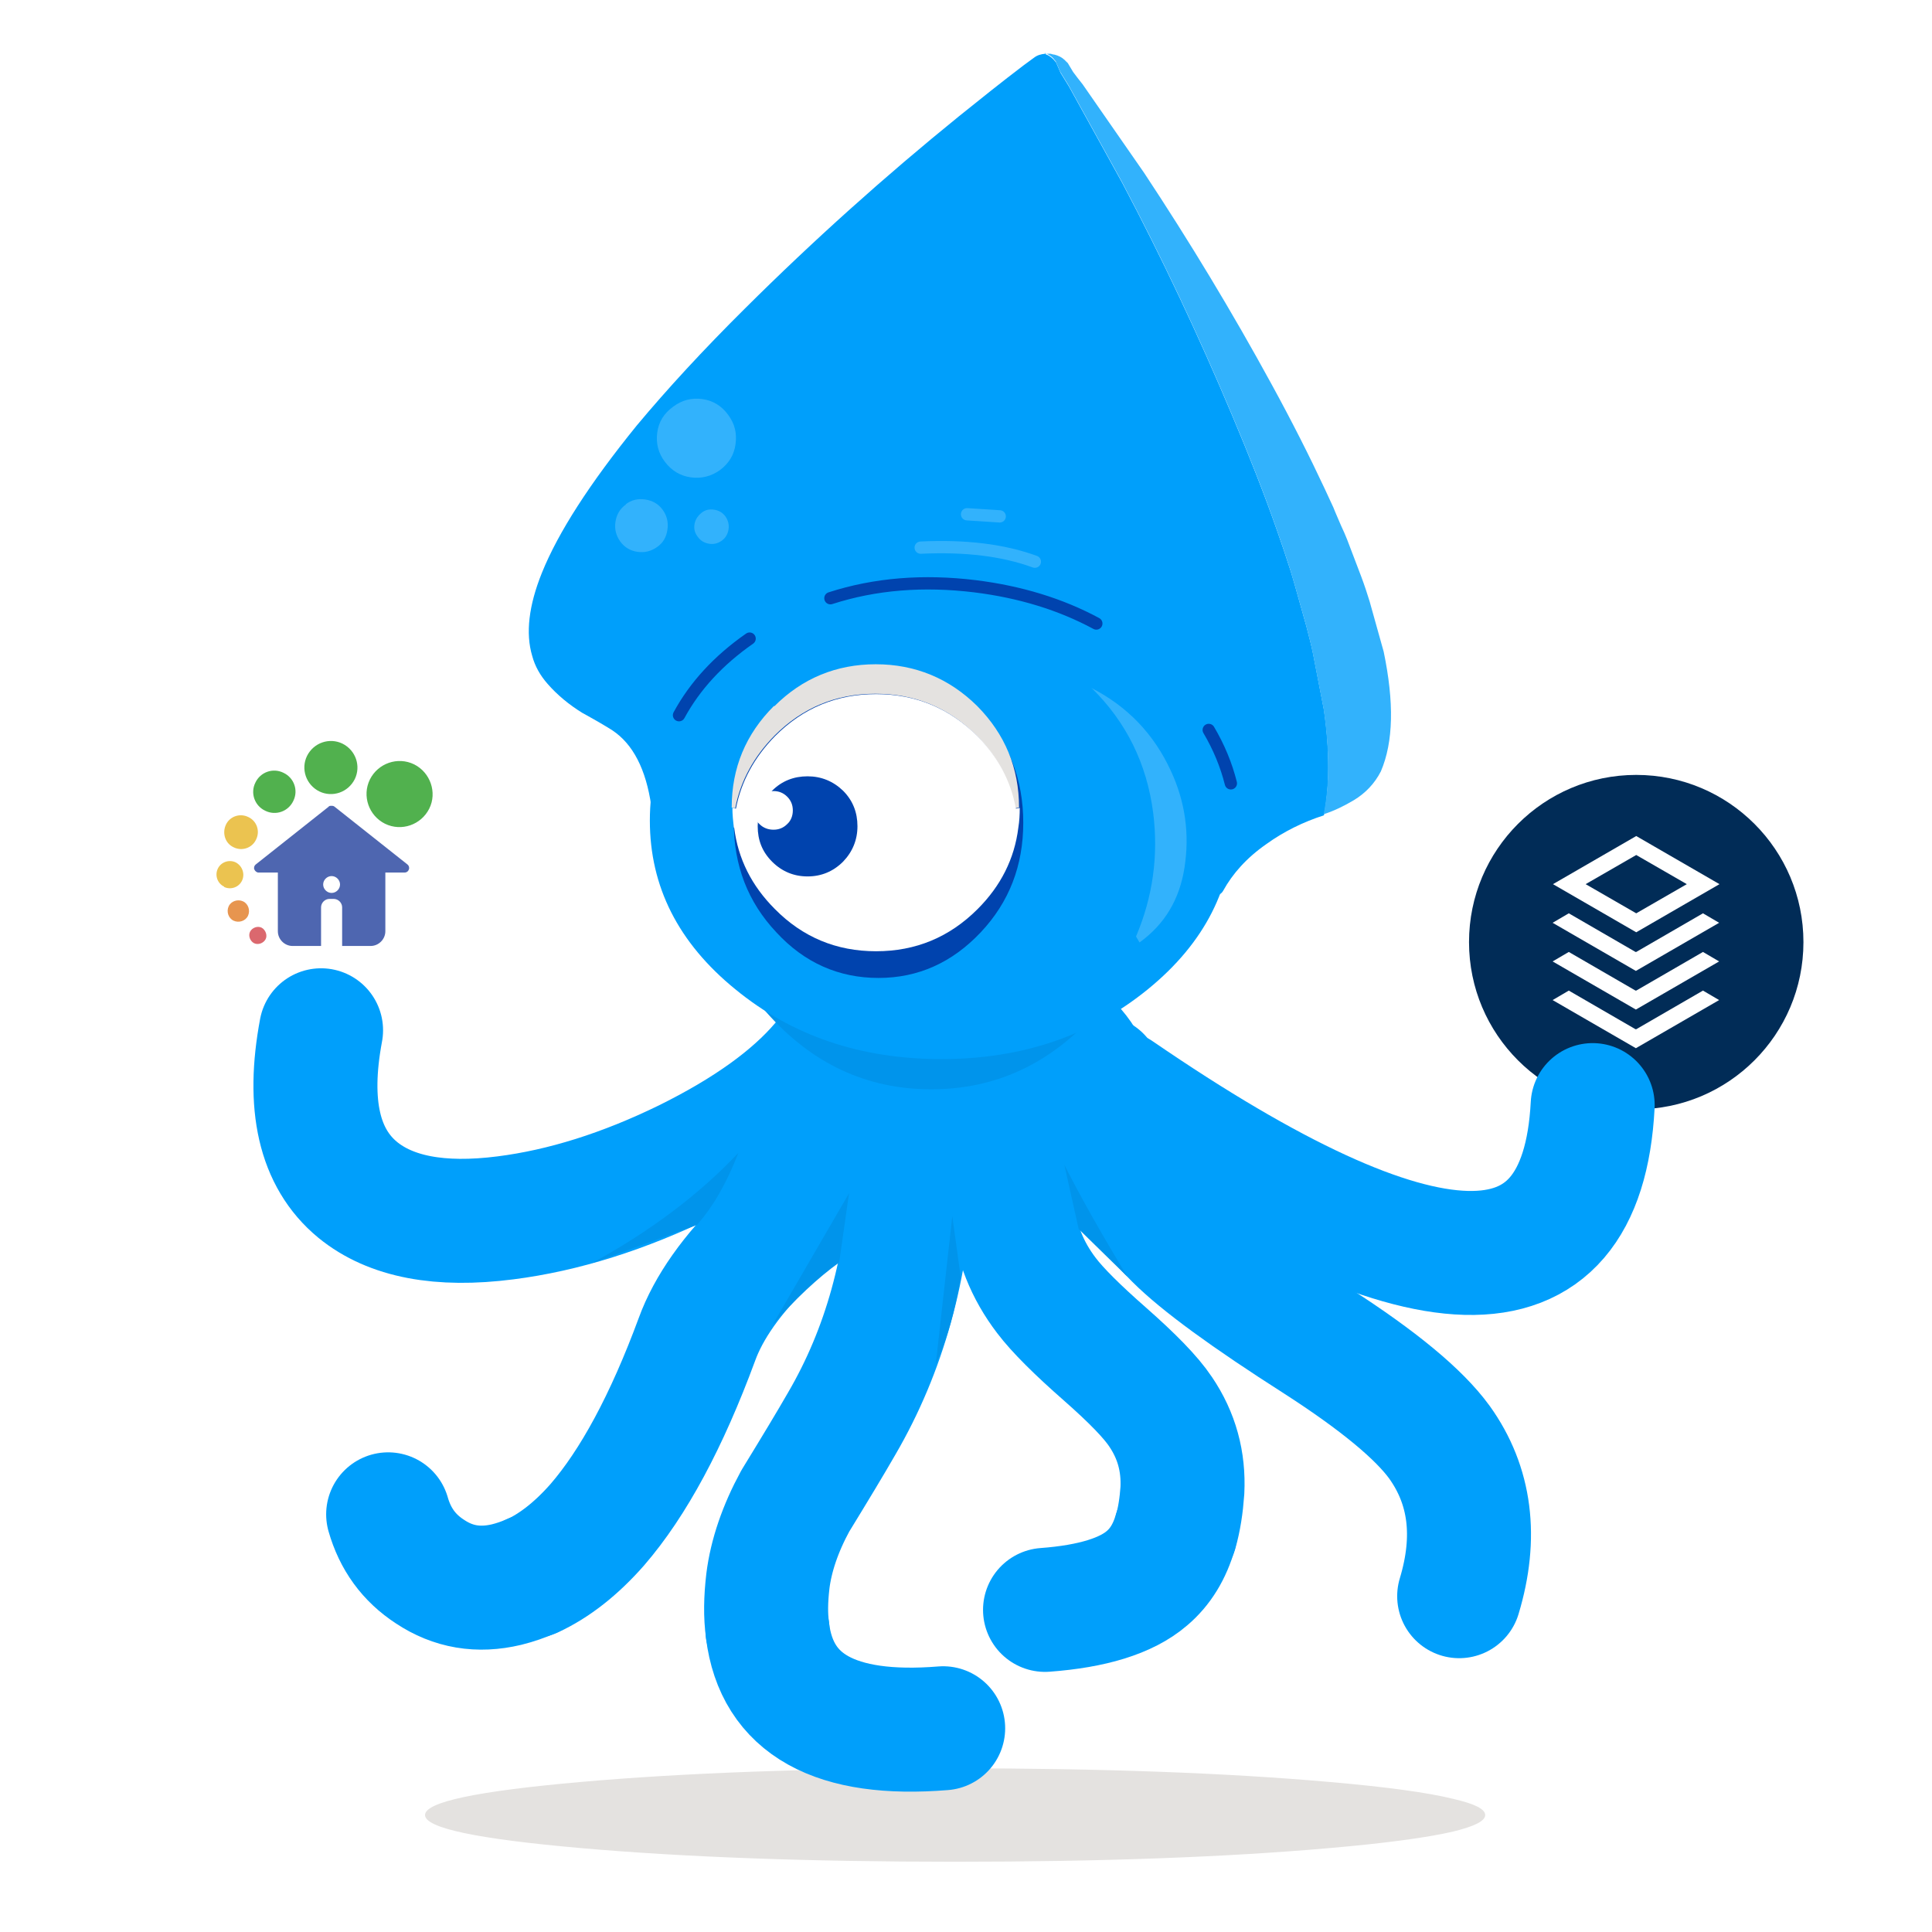 <svg viewBox="0 0 550 550" xmlns="http://www.w3.org/2000/svg" xmlns:xlink="http://www.w3.org/1999/xlink"><filter id="a" filterUnits="userSpaceOnUse"><feOffset dx="0" dy="3.5"/><feGaussianBlur result="blur" stdDeviation="3.5"/><feFlood flood-opacity=".2"/><feComposite in2="blur" operator="in"/><feComposite in="SourceGraphic"/></filter><filter id="b" filterUnits="userSpaceOnUse"><feOffset dx="0" dy="3.5"/><feGaussianBlur result="blur-2" stdDeviation="3.5"/><feFlood flood-opacity=".2"/><feComposite in2="blur-2" operator="in"/><feComposite in="SourceGraphic"/></filter><path d="m165.2 526.1c29.5 2.6 65 3.9 106.7 3.9s77.2-1.3 106.7-3.9c16.1-1.4 27.8-3 35.1-4.7 6.1-1.5 9.1-3 9.1-4.7s-3-3.2-9.1-4.6c-7.3-1.8-19-3.4-35.1-4.8-29.5-2.6-65-3.9-106.7-3.9s-77.2 1.3-106.7 3.9-44.2 5.7-44.2 9.4 14.7 6.8 44.2 9.4z" fill="#e4e2e0"/><g filter="url(#a)"><circle cx="465.8" cy="264.7" fill="#012c57" r="47.6"/><path d="m465.8 278.5 19-11 4.6 2.7-23.7 13.7-23.7-13.7 4.6-2.7 19 11zm0 11 19-11 4.6 2.7-23.7 13.7-23.7-13.7 4.6-2.7 19 11zm0-55 23.7 13.7-23.7 13.7-23.7-13.7zm0 5.4-14.4 8.3 14.4 8.3 14.4-8.3zm0 27.6 19-11 4.6 2.7-23.7 13.7-23.7-13.7 4.6-2.7 19 11z" fill="#fff"/></g><g filter="url(#b)"><circle cx="92.4" cy="242.8" fill="#fff" r="47.6"/></g><g fill="none" stroke="#009ffb" stroke-linecap="round" stroke-linejoin="round" stroke-width="35.3"><path d="m91.4 293.3c-4 21.3-.5 36.4 10.4 45.4 9.4 7.7 23.4 10.4 42.1 8 16.5-2.1 33.7-7.5 51.5-16.2 17.4-8.6 30.3-17.9 38.7-27.8"/><path d="m259.5 333.7c-1.1 26.8-7.7 50.7-19.9 71.6-3.1 5.4-7.5 12.7-13.2 22-4.3 7.9-6.9 15.6-7.8 22.8-.6 5.1-.7 9.8-.1 14"/><path d="m334.7 436c1-3.5 1.6-7.4 1.9-11.7.4-8.2-1.6-15.6-6.2-22.4-2.8-4.2-8.1-9.6-15.7-16.3-8.1-7.1-13.7-12.7-16.8-16.8-5.5-7.2-8.6-15.1-9.5-23.7"/><path d="m313 306.7c1.4 17.3 8.6 32.5 21.8 45.7 6.9 6.9 20.3 16.7 40.2 29.4 17.4 11.2 29 20.8 34.8 28.8 8.8 12.3 10.7 26.9 5.6 43.8"/><path d="m151.4 448.7c6.5-3 12.7-7.9 18.6-14.6 10.3-11.9 19.8-29.5 28.4-52.8 3.3-9.1 10-18.6 20-28.3 9.8-9.6 19.7-16.6 29.6-20.7"/></g><path d="m314.1 282.2c-9.9-8.7-21.9-13.1-35.9-13.1-14.1 0-26.1 4.4-36 13.1s-14.9 19.2-14.9 31.6 5 22.9 14.9 31.6 21.9 13.1 36 13.1 26-4.4 35.9-13.1 14.9-19.2 14.9-31.6-5-22.9-14.9-31.6z" fill="#009ffb"/><path d="m168.5 359.6 29.9-10.9c4.4-4.9 8.4-11.7 11.8-20.5-11 11.7-24.9 22.2-41.7 31.4m138.6-9.7 13.8 13.5c-7.3-12.1-13.3-22.7-17.9-31.8l4.1 18.4m-87 27c6.4-7.3 12.7-13.2 18.8-17.6l2.8-19.7-21.6 37.2m53.4-13.3-2.4-17.4-4.7 42.2c3.2-7.1 5.5-15.3 7.1-24.8z" fill="#0094eb"/><path d="m297.5 15.3c.1 0 .2.2.3.2 1.1.4 1.9 1.1 2.6 2 .1 0 .2.2.3.4l1.2 2.8c.8 1.3 1.6 2.6 2.4 3.9l15.2 27.5c11.2 21.2 21.6 43.2 31.2 66 4.9 11.6 9.2 22.5 12.8 32.8l2 5.8 1.9 5.8c.4 1.4.9 2.9 1.3 4.4l3.2 11.4c.7 2.7 1.4 5.3 1.9 7.8l3.1 16c1.7 11.8 1.6 21.8 0 30-5.9 1.9-11.4 4.6-16.4 8.2-5.6 3.9-9.6 8.4-12.3 13.3-1.6 3.1-12.1 3.4-31.4.9-14.6-1.9-31.6-5.1-50.9-9.4-19.6-1.4-36.8-3.4-51.6-5.8-18.8-3.1-28.4-6.4-28.9-9.9-1.5-10.4-5.2-17.6-11.1-21.5-1.7-1.1-4.6-2.8-8.6-5-3.7-2.3-7-5-9.8-8.2-2.1-2.4-3.6-5-4.4-8-1.9-6.4-1-14.3 2.8-23.7 4.6-11.4 13.6-25.4 27-41.9 8.6-10.3 18.8-21.4 30.8-33.3 19.5-19.4 39.8-37.6 60.9-54.7 6.1-4.9 12.2-9.8 18.4-14.5 1-.7 2-1.5 3-2.2.9-.7 2-1 3.2-1.1z" fill="#009ffb"/><path d="m297.5 15.3h1.1.3.2s.7.2.7.2c.4 0 .8.2 1.2.3 1.1.4 1.9 1 2.7 1.9.1 0 .2.2.3.3l1.5 2.5c.9 1.2 1.8 2.4 2.7 3.5l17.5 25.2c12.9 19.5 25 39.5 36.3 60.2 5.8 10.6 10.8 20.5 15.1 29.7l2.5 5.4c.7 1.8 1.5 3.5 2.2 5.2.6 1.3 1.2 2.6 1.7 3.9l4 10.5c.9 2.4 1.7 4.8 2.4 7.1l4 14.3c3 14.4 2.8 25.7-.8 34.1-1.8 3.5-4.4 6.2-7.7 8.2-2.7 1.6-5.5 3-8.6 4 1.7-8.2 1.7-18.2 0-30l-3.1-16c-.5-2.5-1.2-5.1-1.9-7.8l-3.2-11.4c-.4-1.5-.9-2.9-1.3-4.4l-1.9-5.8-2-5.8c-3.6-10.3-7.9-21.2-12.8-32.8-9.6-22.8-20-44.8-31.2-66l-15.2-27.5c-.8-1.3-1.6-2.6-2.4-3.9l-1.2-2.8c0-.2-.2-.3-.3-.4-.6-.9-1.5-1.6-2.6-2-.1 0-.2-.1-.3-.2z" fill="#32b2fc"/><path d="m178.1 143.6c1.6-1.3 3.5-1.7 5.6-1.4s3.8 1.3 5 3 1.6 3.5 1.3 5.6-1.2 3.7-2.9 4.9-3.5 1.7-5.6 1.4-3.7-1.3-4.9-2.9c-1.2-1.7-1.7-3.5-1.4-5.6s1.3-3.8 3-5m25.1 1.5c1.3.2 2.4.8 3.2 1.9s1.1 2.4.9 3.7-.8 2.4-1.9 3.2-2.3 1.1-3.6.9-2.4-.8-3.2-1.9c-.9-1.1-1.2-2.3-1-3.6s.9-2.4 2-3.3 2.3-1.1 3.6-.9m-16.2-21.9c.4-3.1 1.9-5.5 4.5-7.4 2.5-1.9 5.3-2.6 8.3-2.2s5.5 1.9 7.4 4.5 2.5 5.2 2.1 8.3-1.9 5.5-4.4 7.4c-2.5 1.8-5.3 2.5-8.3 2.1s-5.5-1.9-7.4-4.4-2.6-5.3-2.2-8.3z" fill="#32b2fc"/><path d="m198.6 235.5c0-5.8.5-11.4 1.6-16.7h129.7c1 5.3 1.6 10.9 1.6 16.7 0 20.6-6.5 38.2-19.4 52.7-13 14.6-28.6 21.9-47 21.9s-34-7.3-46.9-21.9c-13-14.5-19.5-32.1-19.5-52.7z" fill="#0094eb"/><path d="m209.3 185.6c16.2-13.2 35.7-19.9 58.7-19.9 22.9 0 42.5 6.6 58.8 19.9 16.2 13.2 24.3 29.2 24.3 48s-8.1 34.8-24.3 48-35.8 19.9-58.8 19.9-42.5-6.6-58.7-19.9c-16.2-13.2-24.3-29.2-24.3-48s8.1-34.8 24.3-48z" fill="#009ffb"/><path d="m310.6 195.8c10.4 5.3 17.9 13.2 22.7 23.6 4.1 8.8 5.4 18 3.9 27.6-1.4 9-5.6 16.1-12.8 21.3l-1-1.7c4.8-11.3 6.4-23 4.9-35.1-1.8-14.1-7.7-26-17.6-35.7z" fill="#32b2fc"/><path d="m294.6 159.9c-9-3.3-19.8-4.6-32.5-4m22.5-8.9-9.3-.6" fill="none" stroke="#32b2fc" stroke-linecap="round" stroke-linejoin="round" stroke-width="3.5"/><path d="m221 202.9c8.1-8.6 17.8-12.9 29.1-12.9 11.4 0 21.1 4.3 29.1 12.9 8.1 8.6 12.1 19.1 12.1 31.3s-4 22.6-12.1 31.2-17.8 13-29.1 13-21.1-4.3-29.1-13c-8.1-8.6-12.1-19-12.1-31.2s4-22.7 12.1-31.3z" fill="#0043ae"/><path d="m220.5 201c7.9-7.9 17.6-11.9 28.8-11.9s20.9 4 28.9 11.9c7.9 8 11.9 17.6 11.9 28.9l-1.1.2c-1.5-7.8-5.1-14.7-11-20.7-7.9-7.9-17.5-11.9-28.8-11.9s-20.8 4-28.7 11.9c-5.9 6-9.7 12.9-11.2 20.7l-1-.2c0-11.3 4-20.9 12-28.9z" fill="#e4e2e0"/><path d="m208.9 235.6c-.2-1.8-.4-3.7-.4-5.6l1 .2c1.5-7.8 5.3-14.7 11.2-20.7 7.9-7.9 17.4-11.9 28.7-11.9s20.8 4 28.8 11.9c5.9 6 9.6 12.9 11 20.7l1.1-.2c0 1.9-.1 3.8-.4 5.6-1.1 8.9-5 16.6-11.6 23.2-8 8-17.6 12-28.9 12s-20.9-4-28.8-12c-6.6-6.6-10.5-14.3-11.6-23.2z" fill="#fff"/><path d="m312.1 177.5c-10.2-5.5-21.7-9-34.5-10.6-14.8-1.8-28.5-.7-41.2 3.4m-23 11.5c-8.9 6.2-15.6 13.5-20.1 21.8m157.1 19.4c-1.3-5.2-3.4-10.3-6.3-15.2" fill="none" stroke="#0043ae" stroke-linecap="round" stroke-linejoin="round" stroke-width="3.5"/><path d="m215.7 235.2c0-3.9 1.4-7.3 4.1-10.1 2.8-2.8 6.2-4.1 10.1-4.1s7.3 1.4 10.1 4.1c2.8 2.8 4.1 6.2 4.1 10.1s-1.4 7.3-4.1 10.1c-2.8 2.8-6.2 4.2-10.1 4.2s-7.3-1.4-10.1-4.2-4.1-6.1-4.1-10.1z" fill="#0043ae"/><path d="m216.2 234.6c-1.1-1-1.6-2.3-1.6-3.9s.5-2.8 1.6-3.9 2.4-1.6 4-1.6c1.5 0 2.8.5 3.9 1.6s1.6 2.4 1.6 3.9-.5 2.9-1.6 3.9c-1.1 1.1-2.4 1.6-3.9 1.6s-2.9-.5-4-1.6z" fill="#fff"/><g fill="none" stroke="#009ffb" stroke-linecap="round" stroke-linejoin="round" stroke-width="35.3"><path d="m151.4 448.6c-2.4 1.1-4.8 1.9-7.2 2.5-8 1.9-15.2.7-21.8-3.7-6-3.9-9.9-9.3-11.9-16.3"/><path d="m218.5 464.2c2.6 21 19.2 30.3 50 27.8"/><path d="m297.5 458.3c13.5-1 23.2-4 29-9 3.8-3.2 6.5-7.6 8.1-13.2"/><path d="m318.2 311c87.1 59.7 132.2 60.9 135.2 3.6"/></g><path d="m72.3 268.5c1.2.6 2.7 0 3.3-1.1s0-2.7-1.1-3.3c-1.2-.6-2.7 0-3.3 1.1-.6 1.2 0 2.7 1.1 3.3" fill="#db686e"/><path d="m66.5 262.1c1.5.7 3.4.1 4.1-1.4s.1-3.4-1.4-4.1-3.4-.1-4.1 1.4-.1 3.4 1.4 4.1" fill="#e7954f"/><path d="m63.8 252.5c1.9.9 4.2.1 5.1-1.8s.1-4.2-1.8-5.2c-1.9-.9-4.2-.1-5.1 1.8s-.1 4.2 1.8 5.1" fill="#ebc350"/><path d="m66.5 241.2c2.4 1.2 5.3.2 6.4-2.2 1.2-2.4.2-5.3-2.2-6.4-2.4-1.2-5.3-.2-6.4 2.2s-.2 5.3 2.2 6.4" fill="#ebc350"/><path d="m75.5 230.8c3 1.5 6.6.2 8-2.8 1.5-3 .2-6.6-2.8-8-3-1.5-6.6-.2-8 2.8-1.5 3-.2 6.6 2.8 8" fill="#51b14e"/><path d="m90.9 225.3c3.7 1.8 8.2.3 10.1-3.5 1.8-3.7.3-8.2-3.5-10.1-3.7-1.8-8.2-.3-10.1 3.5-1.8 3.7-.3 8.2 3.5 10.1" fill="#51b14e"/><path d="m94.4 254.2c-1.3 0-2.4-1.1-2.4-2.4s1.1-2.4 2.4-2.4 2.4 1.1 2.4 2.4-1.1 2.4-2.4 2.4m21.6-8.1-20.7-16.4c-.2-.2-.5-.3-.8-.3h-.2c-.3 0-.6 0-.8.3l-20.7 16.4c-.4.3-.6.9-.4 1.4s.7.9 1.2.9h5.5v16.7c0 2.3 1.9 4.2 4.2 4.2h8.1v-11c0-1.3 1.1-2.4 2.4-2.4h1.2c1.3 0 2.4 1.1 2.4 2.4v11h8.1c2.3 0 4.2-1.9 4.2-4.2v-16.7h5.5c.5 0 1-.3 1.2-.9.2-.5 0-1.1-.4-1.4" fill="#4e66b0"/><path d="m109.6 234.5c4.7 2.3 10.3.3 12.6-4.3s.3-10.3-4.3-12.6c-4.7-2.3-10.3-.3-12.6 4.3-2.3 4.7-.3 10.3 4.3 12.6" fill="#51b14e"/></svg>